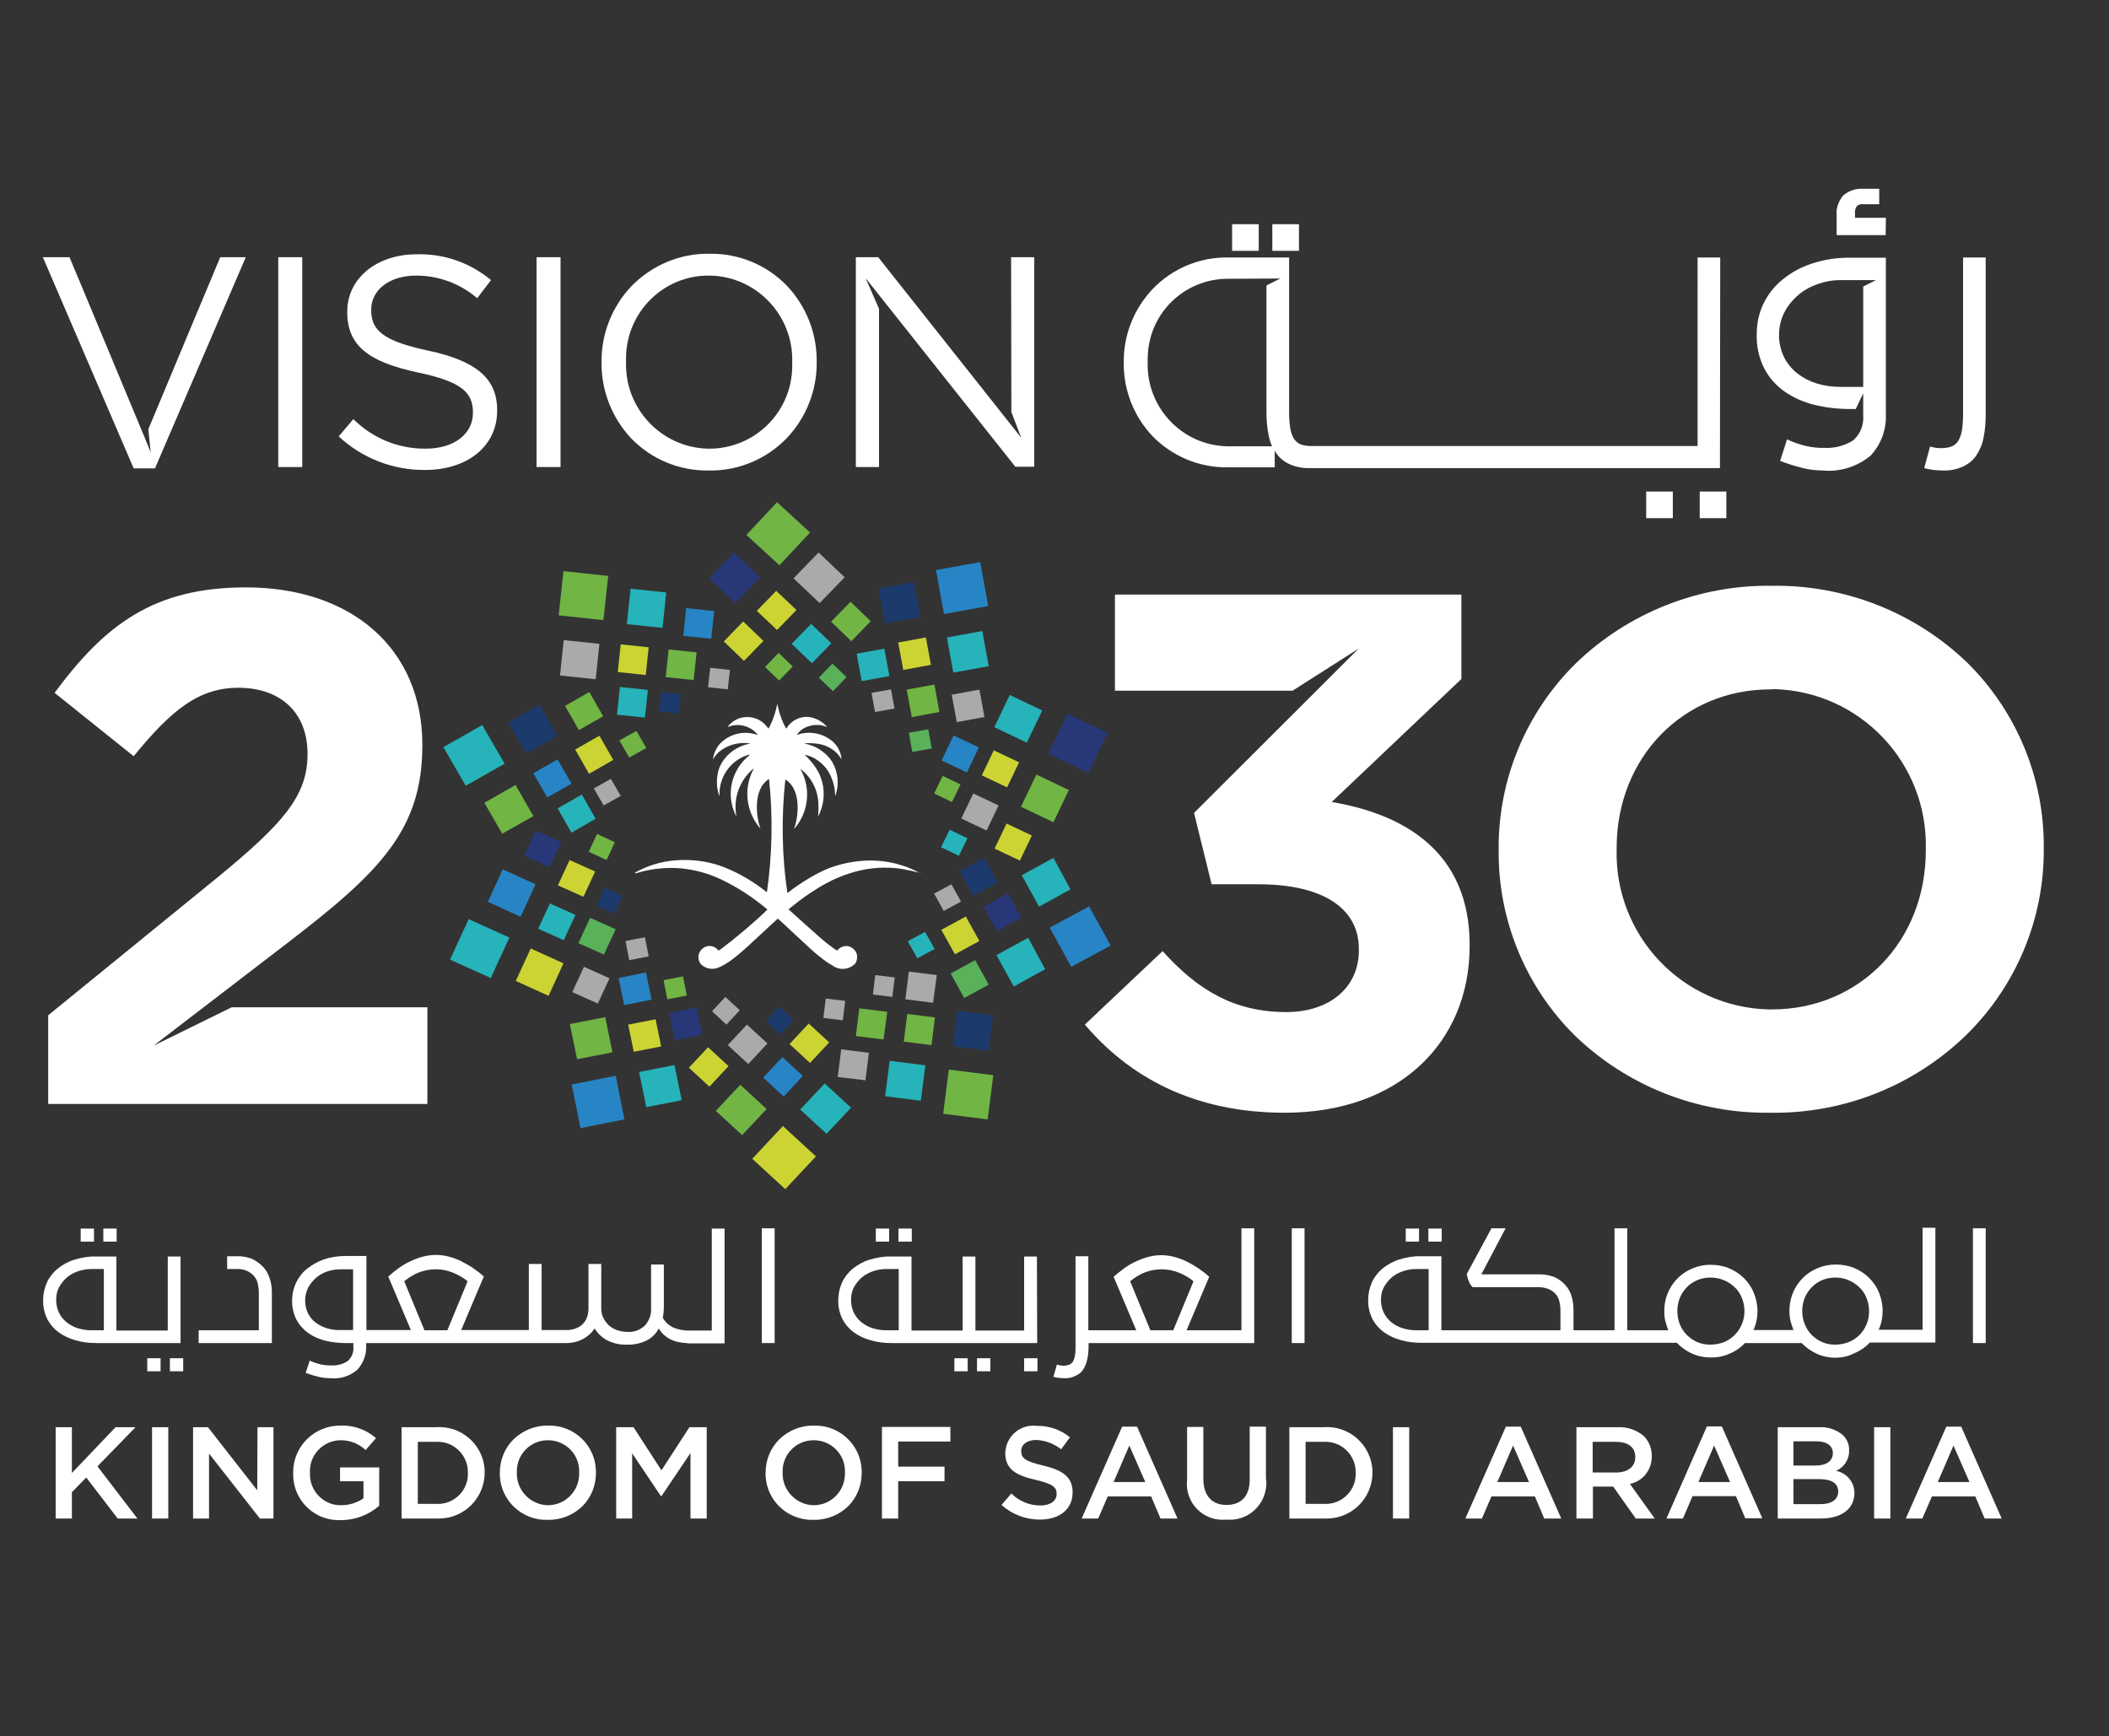 <svg xmlns="http://www.w3.org/2000/svg" xmlns:xlink="http://www.w3.org/1999/xlink" id="layer" x="0px" y="0px" viewBox="0 0 792 652" style="enable-background:new 0 0 792 652;" xml:space="preserve"><rect x="0" y="0" width="792" height="652" fill="#333333" stroke="none"/><style type="text/css">	.st0{fill:#FFFFFF;}	.st1{fill:none;}	.st2{clip-path:url(#SVGID_00000017474721305186516300000017564795939953569429_);}	.st3{fill:#273777;}	.st4{fill:#A9AAAC;}	.st5{fill:#CCD433;}	.st6{fill:#71B545;}	.st7{fill:#26B3BA;}	.st8{fill:#59B15A;}	.st9{fill:#2785C6;}	.st10{fill:#1D3A6C;}</style><path id="Fill_1" class="st0" d="M462.7,94.2h10v-10h-10V94.2z"></path><path id="Fill_1-2" class="st0" d="M477.8,94.2h10v-10h-10V94.2z"></path><path id="Fill_2" class="st0" d="M638.3,194.6h10v-10h-10V194.6z"></path><path id="Fill_2-2" class="st0" d="M618.2,194.6h10v-10h-10V194.6z"></path><path id="Fill_3" class="st0" d="M737.2,175.2c2-0.9,3.8-2.4,5-4.2c1.3-2,2.3-4.3,2.7-6.7c0.6-2.9,0.8-5.9,0.8-8.9V96.7h-8.5v58.7  c0,2-0.1,4-0.4,6c-0.2,1.4-0.6,2.7-1.3,4c-0.6,1-1.4,1.7-2.4,2.2c-1.3,0.5-2.6,0.7-4,0.7c-0.7,0-1.3,0-2-0.1  c-0.8-0.1-1.6-0.3-2.3-0.5l-2.2,8.1c2.2,0.6,4.5,0.9,6.9,0.9C732.2,176.8,734.8,176.3,737.2,175.2"></path><g id="Group_7" transform="translate(133.914)">	<path id="Clip_6-2" class="st1" d="M555.8,70.9h18.5v17.4h-18.5V70.9z"></path>	<g>		<g>			<defs>				<rect id="SVGID_1_" x="555.8" y="70.9" width="18.5" height="17.4"></rect>			</defs>			<clipPath id="SVGID_00000129175050831476199990000013075530351464703922_">				<use xlink:href="#SVGID_1_" style="overflow:visible;"></use>			</clipPath>			<g id="Group_7-2" style="clip-path:url(#SVGID_00000129175050831476199990000013075530351464703922_);">				<path id="Fill_5" class="st0" d="M574.3,81.8h-11.6v-1.9c-0.1-0.9,0.2-1.7,0.7-2.5c0.7-0.6,1.7-0.9,2.6-0.7h5.8v-5.8h-6      c-2.7-0.2-5.4,0.7-7.5,2.5c-1.9,2.2-2.8,5.1-2.6,8.1v6.9h18.5L574.3,81.8L574.3,81.8z"></path>			</g>		</g>	</g></g><path id="Fill_11" class="st0" d="M684.6,176.7c-2.5,0-5.1-0.3-7.5-0.9c-2.9-0.7-5.8-1.6-8.6-2.7l2.6-8.1c2.3,1.1,4.7,1.9,7.1,2.5  c2.3,0.5,4.7,0.8,7,0.7c3.8,0.2,7.5-0.8,10.7-2.8c2.7-2.3,4.1-5.9,3.8-9.4v-8.3l-2.8,5.9h-2.3c-4.5,0-9-0.5-13.4-1.6  c-4-1-7.8-2.7-11.1-5c-3.2-2.3-5.8-5.2-7.6-8.7c-2-4-2.9-8.3-2.8-12.7c0-4,0.8-7.9,2.5-11.5c1.7-3.5,4.1-6.6,7.2-9.1  c3.3-2.7,7-4.7,11-6c4.6-1.5,9.4-2.3,14.3-2.2h13.5v58.5c0.3,5.8-1.7,11.4-5.6,15.7C697.6,175.2,691.2,177.3,684.6,176.7z   M690.9,105.2c-2.8,0-5.6,0.5-8.3,1.5c-2.7,0.9-5.2,2.3-7.3,4.1c-2.1,1.8-3.9,4-5.2,6.5c-1.3,2.6-2,5.4-2,8.3  c-0.1,2.9,0.6,5.8,1.8,8.4c1.2,2.4,2.9,4.5,5,6.2c2.2,1.7,4.7,3,7.3,3.8c2.9,0.9,5.9,1.3,8.9,1.3h8.6v-37.7l4.8-2.4  C704.5,105.2,690.9,105.2,690.9,105.2z"></path><path id="Fill_12" class="st0" d="M645.9,175.8h-154c-2.6,0.1-5.2-0.4-7.7-1.5c-2-0.9-3.8-2.4-5-4.2c-0.1-0.2-0.3-0.4-0.4-0.7  l-0.1-0.2v6.3h-17.6c-10.6,0.2-20.9-4.1-28.3-11.7c-7-7.4-10.9-17.3-10.8-27.5v-0.2c-0.1-10.3,3.8-20.1,10.9-27.6  c7.4-7.7,17.7-12,28.4-11.8h22.8v57.9c0,2,0.1,4,0.4,6c0.2,1.4,0.6,2.7,1.3,4c0.6,1,1.4,1.7,2.4,2.2c1.3,0.5,2.6,0.7,4,0.7h145.3  V96.7h8.5L645.9,175.8L645.9,175.8z M461.1,104.7c-16.6,0-30,13.3-30.1,29.9c0,0.4,0,0.9,0,1.3v0.2c-0.5,16.9,12.8,31,29.6,31.5  c0.2,0,0.4,0,0.6,0h16.5c-0.6-1.3-1-2.7-1.3-4.2c-0.6-2.9-0.8-5.9-0.8-8.9v-47.3l5.2-2.6L461.1,104.7z"></path><path id="Fill_13" class="st0" d="M379.8,154.7l3.7,9.7l-53.7-67.8h-8.4v78.8h8.7V116l-5-11.5l56.2,70.8h7.1V96.6h-8.7L379.8,154.7  L379.8,154.7z"></path><path id="Fill_14" class="st0" d="M500.1,301.2l48.7-46.2v-31.7H418.7v36.1h66.7l24.8-15.8l-61.8,61.7l6.6,26.8h17.6  c23.7,0,37.7,8.7,37.7,24.3v0.5c0,14.2-11.3,23.2-27.2,23.2c-19.5,0-33.3-8.2-46.5-22.9l-29.2,27.6c16.5,19.4,40.5,33.1,75.1,33.1  c42.9,0,69.4-26.5,69.4-62.6v-0.5C551.9,319.2,526.3,305.6,500.1,301.2"></path><path id="Fill_15" class="st0" d="M266.2,176.7c-11,0.2-21.6-4.2-29.2-12.1c-7.2-7.7-11.2-17.9-11.1-28.4V136  c-0.1-10.6,3.9-20.8,11.2-28.5c7.7-7.9,18.3-12.4,29.3-12.2c11-0.2,21.6,4.2,29.2,12.1c7.2,7.7,11.2,17.8,11.1,28.4v0.2  c0.1,10.6-3.9,20.8-11.2,28.5C287.9,172.4,277.3,176.9,266.2,176.7z M266.2,103.5c-17.1-0.1-31,13.8-31.1,30.9c0,0.5,0,0.9,0,1.4  v0.2c-0.5,17.4,13.2,32,30.6,32.5c0.2,0,0.4,0,0.7,0c17.1,0,31-13.8,31.1-30.9c0-0.5,0-0.9,0-1.4V136c0.5-17.4-13.2-32-30.6-32.5  C266.7,103.5,266.5,103.5,266.2,103.5L266.2,103.5z"></path><path id="Fill_16" class="st0" d="M664.9,417.9c-27.3,0.4-53.6-9.9-73.3-28.8c-18.6-18.3-29-43.4-28.8-69.6v-0.6  c-0.2-26.2,10.3-51.4,29-69.8c19.7-19,46.2-29.5,73.6-29.1c27.3-0.4,53.6,9.9,73.3,28.8c18.6,18.3,29,43.4,28.8,69.5v0.5  c0.2,26.2-10.3,51.4-29,69.8C718.8,407.8,692.3,418.3,664.9,417.9z M664.9,258.9c-32.9,0-57.8,25.6-57.8,59.6v0.5  c-0.8,32.4,24.7,59.3,57.1,60.1c0.4,0,0.8,0,1.2,0c32.9,0,57.8-25.6,57.8-59.6v-0.6c0.8-32.4-24.7-59.3-57.1-60.1  C665.7,258.9,665.3,258.9,664.9,258.9L664.9,258.9z"></path><path id="Fill_17" class="st0" d="M201.5,175.4h9V96.6h-9V175.4z"></path><path id="Fill_18" class="st0" d="M57.7,392.7l8.2-6.3l42.1-32.3c34.1-26.2,50.6-42.1,50.6-74v-0.5c0-35.8-26.4-59-66.3-59  c-34.4,0-52.8,13.9-71.8,39.6L50.2,284c14.3-17.5,24.5-25.7,39.4-25.7c15.1,0,25.9,8.7,25.9,24.9c0,15.8-9.4,26.2-33.3,45.9  l-64.1,52.2v33.3h142.4v-36.3H87L57.7,392.7z"></path><path id="Fill_19" class="st0" d="M58.2,175.9l34.1-79.3h-9.6l-27,64.6l0.9,8.7l-2.2-5.4L31,108.3l-4.9-11.7h-10l34.1,79.3  L58.2,175.9L58.2,175.9z"></path><path id="Fill_20" class="st0" d="M104.5,175.4h9V96.6h-9V175.4z"></path><path id="Fill_21" class="st0" d="M160.9,131.7c-17.5-3.7-21.5-7.9-21.5-15.3v-0.2c0-7.1,6.6-12.7,16.9-12.7c8.4,0,16.5,3,22.9,8.5  l5.2-6.8c-7.8-6.5-17.7-10-27.9-9.7c-15.1,0-26.1,9.1-26.1,21.5v0.2c0,12.9,8.4,18.8,26.6,22.7c16.7,3.5,20.6,7.7,20.6,15v0.2  c0,7.8-7,13.4-17.7,13.4c-10.2,0.1-20-3.9-27.2-11.1l-5.5,6.5c8.8,8.2,20.4,12.7,32.4,12.6c15.8,0,27.1-8.8,27.1-22.3V154  C186.7,142,178.6,135.5,160.9,131.7"></path><path id="Fill_22" class="st0" d="M55.3,515h5v-4.9h-5V515z"></path><path id="Fill_23" class="st0" d="M389.5,504.4h-54.8c-2.6,0-5.1-0.3-7.6-1c-2.3-0.6-4.4-1.6-6.3-2.9c-1.8-1.3-3.3-3-4.4-5  c-1.1-2.3-1.7-4.8-1.6-7.3c0-2.2,0.5-4.5,1.4-6.5c0.9-2,2.3-3.8,4-5.2c1.9-1.5,4-2.7,6.3-3.4c2.7-0.8,5.4-1.3,8.2-1.2h7.6v27.8h19.2  v-27.8h4.8v27.8h18.3v-27.8h4.8L389.5,504.4L389.5,504.4z M332.7,476.6c-1.6,0-3.3,0.3-4.8,0.8s-3,1.3-4.2,2.3c-1.2,1-2.2,2.3-3,3.7  c-0.8,1.5-1.1,3.1-1.1,4.7c0,1.7,0.3,3.3,1,4.8c0.7,1.4,1.6,2.6,2.8,3.6s2.7,1.8,4.2,2.3c1.7,0.5,3.4,0.8,5.1,0.8h4.8v-23  L332.7,476.6L332.7,476.6z"></path><path id="Fill_24" class="st0" d="M286.1,504.4h4.8v-43.1h-4.8V504.4z"></path><path id="Fill_25" class="st0" d="M337.4,466.3h5v-4.9h-5V466.3z"></path><path id="Fill_26" class="st0" d="M384.6,515h5v-4.9h-5V515z"></path><path id="Fill_27" class="st0" d="M63.8,515h5v-4.9h-5V515z"></path><path id="Fill_28" class="st0" d="M124,517.6c-1.5,0-2.9-0.2-4.3-0.5c-1.7-0.4-3.3-0.9-4.9-1.5l1.5-4.6c1.3,0.6,2.7,1.1,4.1,1.4  c1.3,0.3,2.7,0.4,4,0.4c2.2,0.1,4.3-0.4,6.1-1.6c1.6-1.3,2.4-3.4,2.2-5.4v-1.4h-2.9c-2.6,0-5.2-0.3-7.7-0.9  c-2.3-0.6-4.4-1.5-6.4-2.9c-1.8-1.3-3.3-3-4.4-5c-1.1-2.3-1.7-4.8-1.6-7.3c0-2.3,0.5-4.5,1.5-6.6c1-2,2.3-3.8,4.1-5.2  c1.9-1.5,4-2.7,6.3-3.5c2.6-0.9,5.4-1.3,8.2-1.3h7.8v27.8h16.7l-8.5-20.1c1.3-1.1,2.6-2.2,4-3.2s2.9-1.9,4.5-2.6  c1.5-0.7,3.1-1.3,4.7-1.7c3.1-0.8,6.3-0.8,9.4,0c1.6,0.4,3.2,1,4.7,1.7c1.5,0.8,3,1.6,4.5,2.6c1.4,1,2.8,2,4.1,3.2l-8.5,20.1h25.4  v-24.8h4.8v24.8h9.4c1,0,2.1-0.1,3.1-0.5c1-0.3,1.8-0.8,2.6-1.4c0.8-0.7,1.4-1.6,1.8-2.5c0.5-1.2,0.7-2.5,0.7-3.8v-16.6h4.8v17  c0,1.1,0.3,2.3,0.8,3.3s1.2,1.9,2,2.7c0.9,0.8,1.9,1.4,3,1.8c1.2,0.4,2.5,0.7,3.9,0.7c2.5,0.2,5-0.7,6.8-2.5  c1.6-1.9,2.4-4.2,2.2-6.6v-16.2h4.8v15.5c0,1.5-0.1,3-0.4,4.5c0.9,1.6,2.2,2.8,3.8,3.6c2.1,0.9,4.4,1.3,6.7,1.2h7.9v-38.3h4.8v43.1  h-14v-0.1c-1.2,0-2.3-0.2-3.5-0.4c-1.2-0.3-2.3-0.7-3.4-1.3c-0.8-0.5-1.6-1.1-2.3-1.8c-0.6-0.6-1.1-1.3-1.5-2c-1,2-2.7,3.6-4.7,4.6  c-2.3,1.1-4.9,1.6-7.4,1.5c-2.5,0.1-5-0.5-7.2-1.6c-2-1-3.6-2.6-4.8-4.5c-1.1,1.7-2.7,3.1-4.4,4c-1.9,1-4.1,1.5-6.3,1.5h-75.1v0.9  c0.2,3.3-1,6.5-3.2,9C131.5,516.8,127.8,518,124,517.6z M163.6,476.7c-2.1,0-4.2,0.4-6.1,1.1c-2.1,0.8-4,2-5.7,3.4l7.6,18.4h8.6  l7.6-18.4c-1.6-1.4-3.5-2.4-5.4-3.2C168,477.1,165.9,476.7,163.6,476.7z M127.8,476.7c-1.7,0-3.3,0.3-4.9,0.8  c-1.5,0.5-2.9,1.3-4.2,2.4c-1.2,1-2.2,2.3-3,3.7c-0.7,1.5-1.1,3.1-1.1,4.7c0,1.7,0.3,3.3,1,4.8c0.7,1.4,1.6,2.6,2.8,3.5  c1.3,1,2.7,1.7,4.2,2.2c1.7,0.5,3.4,0.8,5.1,0.7h4.9v-22.8H127.8z"></path><path id="Fill_29" class="st0" d="M38.8,466.3h5v-4.9h-5V466.3z"></path><path id="Fill_30" class="st0" d="M527.9,466.3h5v-4.9h-5V466.3z"></path><path id="Fill_31" class="st0" d="M485.1,504.4h4.8v-43.1h-4.8V504.4z"></path><path id="Fill_32" class="st0" d="M328.9,466.3h5v-4.9h-5V466.3z"></path><path id="Fill_33" class="st0" d="M102.1,485.5c0-1.8-0.2-3.6-0.8-5.3c-0.5-1.6-1.2-3-2.3-4.2c-1.2-1.3-2.7-2.4-4.3-3.2  c-1.9-0.7-3.8-1.1-5.8-1h-3.6v4.8h4.2c1.2,0,2.3,0.3,3.3,0.7c1,0.5,1.9,1.1,2.6,2c0.7,0.8,1.2,1.7,1.4,2.8c0.3,1.2,0.4,2.4,0.4,3.6  v13.9H74.6v4.8h27.5V485.5z"></path><path id="Fill_34" class="st0" d="M740.9,504.4h4.8v-43.1h-4.8V504.4z"></path><path id="Fill_35" class="st0" d="M536.4,466.3h5v-4.9h-5V466.3z"></path><path id="Fill_36" class="st0" d="M689.2,509.9c-2.4,0-4.8-0.5-7-1.5c-2.1-1-4-2.3-5.6-4h-21.3c-1.6,1.7-3.6,3.1-5.8,4  c-2.3,1-4.7,1.5-7.2,1.4c-2.4,0-4.8-0.5-7-1.5c-2.1-1-4-2.3-5.6-4h-96c-2.6,0-5.1-0.3-7.6-1c-2.3-0.6-4.4-1.6-6.3-2.9  c-1.8-1.3-3.3-3-4.4-5c-1.1-2.3-1.7-4.8-1.6-7.3c0-2.2,0.5-4.4,1.4-6.5c0.9-2,2.3-3.8,4-5.2c1.9-1.5,4-2.7,6.3-3.4  c2.7-0.8,5.4-1.3,8.2-1.2h7.6v27.8H586v-7.3c0-1.2-0.1-2.3-0.4-3.5c-0.2-1-0.7-2-1.4-2.8s-1.7-1.5-2.7-1.9c-1.3-0.5-2.6-0.7-4-0.7  H553c-0.6-0.6-1.1-1.4-1.4-2.2c-0.4-0.9-0.6-1.8-0.8-2.7l9.3-17.2h5.3l-9.1,17.3h21.4c2-0.1,4.1,0.3,6,1c1.6,0.7,3.1,1.8,4.2,3.1  c1.1,1.2,1.9,2.7,2.3,4.2c0.5,1.7,0.7,3.5,0.7,5.3v7.4h15.4v-38.3h4.8v38.3h15.4c-0.4-1.1-0.8-2.2-1.1-3.4c-0.3-1.2-0.4-2.4-0.4-3.7  c-0.1-7,4-13.4,10.5-16.1c2.1-0.9,4.4-1.4,6.8-1.4c2.4,0,4.8,0.4,7,1.3c2.1,0.9,4,2.1,5.6,3.7s2.9,3.5,3.7,5.5  c0.9,2.2,1.4,4.6,1.4,6.9c0,2.4-0.5,4.9-1.5,7.1h15c-0.4-1.1-0.8-2.2-1.1-3.4c-0.3-1.2-0.4-2.4-0.4-3.7c-0.1-7,4-13.4,10.5-16.1  c2.1-0.9,4.4-1.4,6.8-1.4c2.4,0,4.8,0.4,7,1.3c2.1,0.9,4,2.1,5.6,3.7s2.9,3.5,3.7,5.5c0.9,2.2,1.4,4.6,1.4,6.9  c0,2.4-0.5,4.9-1.5,7.1H722v-38.3h4.8v43.1h-24.6c-1.6,1.7-3.6,3.1-5.8,4C694.2,509.4,691.7,509.9,689.2,509.9z M689.2,479.8  c-1.7,0-3.4,0.3-5,1c-1.5,0.6-2.8,1.6-3.9,2.7c-1.1,1.2-2,2.5-2.6,4c-0.6,1.6-0.9,3.2-0.9,4.9c0,3.3,1.2,6.5,3.5,8.9  c1.1,1.1,2.5,2.1,3.9,2.7c1.6,0.7,3.2,1,4.9,1s3.4-0.3,5-0.9c3.1-1.2,5.5-3.6,6.8-6.6c0.7-1.6,1-3.3,1-5s-0.3-3.5-1-5.1  c-0.6-1.5-1.5-2.9-2.7-4s-2.5-2-4-2.6C692.7,480.1,691,479.8,689.2,479.8z M642.3,479.8c-3.4,0-6.6,1.3-8.9,3.7  c-1.1,1.2-2,2.5-2.6,4c-0.6,1.6-0.9,3.2-0.9,4.9c0,1.7,0.3,3.3,0.9,4.9c0.6,1.5,1.5,2.9,2.6,4s2.5,2.1,3.9,2.7c1.6,0.7,3.2,1,4.9,1  s3.4-0.3,5.1-0.9c4.7-1.9,7.8-6.5,7.8-11.6c0-1.7-0.3-3.5-1-5.1c-0.6-1.5-1.5-2.9-2.7-4s-2.5-2-4-2.6  C645.8,480.1,644.1,479.8,642.3,479.8z M531.7,476.6c-1.6,0-3.3,0.3-4.8,0.8s-3,1.3-4.2,2.3s-2.2,2.3-3,3.7  c-0.8,1.5-1.1,3.1-1.1,4.7c0,1.7,0.3,3.3,1,4.8c0.7,1.4,1.6,2.6,2.8,3.6c1.2,1,2.7,1.8,4.2,2.3c1.7,0.5,3.4,0.8,5.1,0.8h4.8v-23  L531.7,476.6L531.7,476.6z"></path><path id="Fill_37" class="st0" d="M67.8,504.4H36.1c-2.6,0-5.1-0.3-7.6-1c-2.3-0.6-4.4-1.6-6.3-2.9c-1.8-1.3-3.3-3-4.4-5  c-1.1-2.3-1.7-4.8-1.6-7.3c0-2.2,0.5-4.5,1.4-6.5s2.3-3.8,4-5.2c1.9-1.5,4-2.7,6.3-3.4c2.7-0.8,5.4-1.3,8.2-1.2h7.6v27.8H63v-27.8  h4.8V504.4L67.8,504.4z M34.2,476.6c-1.6,0-3.3,0.3-4.8,0.8s-3,1.3-4.2,2.3s-2.2,2.3-3,3.7c-0.8,1.5-1.1,3.1-1.1,4.7  c0,1.7,0.3,3.3,1,4.8c0.7,1.4,1.6,2.6,2.8,3.6s2.7,1.8,4.2,2.3c1.7,0.5,3.4,0.8,5.1,0.8H39v-23L34.2,476.6L34.2,476.6z"></path><path id="Fill_38" class="st0" d="M366.9,515h5v-4.9h-5V515z"></path><path id="Fill_39" class="st0" d="M358.4,515h5v-4.9h-5V515z"></path><path id="Fill_40" class="st0" d="M399.5,517.6c-1.3,0-2.6-0.2-3.9-0.5l1.3-4.6c0.4,0.1,0.9,0.2,1.3,0.3c0.4,0,0.8,0.1,1.1,0.1  c0.8,0,1.5-0.1,2.3-0.4c0.6-0.3,1.1-0.7,1.4-1.3c0.4-0.7,0.6-1.5,0.7-2.3c0.2-1.1,0.2-2.3,0.2-3.5v-33.6h4.8v27.8h18l-8.5-20.1  c1.3-1.1,2.6-2.2,4-3.2s2.9-1.9,4.5-2.6c1.5-0.7,3.1-1.3,4.7-1.7c1.5-0.4,3.1-0.6,4.7-0.6s3.1,0.2,4.7,0.6s3.2,1,4.7,1.7  c1.6,0.8,3,1.6,4.5,2.6c1.4,1,2.8,2,4.1,3.2l-8.5,20.1h20.6v-38.3h4.8v43.1h-62.2v1c0,1.7-0.1,3.4-0.5,5.1c-0.3,1.4-0.8,2.7-1.5,3.8  c-0.7,1.1-1.7,1.9-2.9,2.4C402.5,517.4,401,517.7,399.5,517.6z M436.2,476.7c-2.1,0-4.2,0.4-6.1,1.1c-2.1,0.8-4,2-5.7,3.4l7.6,18.4  h8.6l7.6-18.4c-1.6-1.4-3.5-2.4-5.4-3.2C440.6,477.1,438.4,476.7,436.2,476.7L436.2,476.7z"></path><path id="Fill_41" class="st0" d="M30.3,466.3h5v-4.9h-5V466.3z"></path><path id="Fill_42" class="st0" d="M50.9,536h-7.5L27,553.2V536h-6.1v34.3H27v-9.9l5.4-5.5l11.8,15.4h7.4l-15-19.6L50.9,536z"></path><path id="Fill_43" class="st0" d="M57.1,570.3h6.1V536h-6.1V570.3z"></path><path id="Fill_44" class="st0" d="M96.6,559.7L78.1,536h-5.6v34.3h6v-24.4l19.1,24.4h5.1V536h-6L96.6,559.7L96.6,559.7z"></path><path id="Fill_45" class="st0" d="M127.7,556.3h8.8v6.4c-2.4,1.7-5.4,2.6-8.3,2.6c-6.3,0.2-11.6-4.9-11.8-11.2c0-0.3,0-0.7,0-1V553  c-0.3-6.4,4.7-11.8,11.1-12.1c0,0,0,0,0.1,0c3.6-0.1,7.1,1.2,9.7,3.7l3.9-4.5c-3.7-3.2-8.4-4.9-13.3-4.7  c-9.7-0.1-17.7,7.6-17.8,17.3c0,0.1,0,0.3,0,0.4v0.1c-0.3,9.4,7,17.3,16.4,17.7c0.5,0,1,0,1.5,0c5.3,0,10.4-1.9,14.4-5.4v-14.4  h-14.7V556.3z"></path><path id="Fill_46" class="st0" d="M163.7,570.3h-12.9V536h12.9c9.5-0.7,17.7,6.5,18.3,15.9c0,0.4,0,0.8,0,1.1v0.1  c0,9.5-7.7,17.2-17.2,17.2C164.4,570.3,164.1,570.3,163.7,570.3z M156.9,541.5v23.3h6.8c6.2,0.4,11.6-4.3,12-10.5c0-0.3,0-0.7,0-1  v-0.1c0.2-6.2-4.7-11.5-10.9-11.7c-0.3,0-0.7,0-1,0H156.9z"></path><path id="Fill_47" class="st0" d="M205.7,570.8c-9.6,0.3-17.7-7.2-18-16.8c0-0.3,0-0.5,0-0.8v-0.1c0-4.7,1.8-9.2,5.1-12.5  c3.5-3.4,8.2-5.3,13-5.2c9.6-0.3,17.7,7.2,18,16.9c0,0.3,0,0.5,0,0.8v0.1c0,4.7-1.8,9.2-5.1,12.5C215.3,569,210.6,570.9,205.7,570.8  z M205.7,540.9c-6.4,0-11.6,5.2-11.6,11.6c0,0.2,0,0.3,0,0.5v0.1c-0.2,6.5,5,12,11.5,12.2c0.1,0,0.2,0,0.2,0  c6.4,0,11.6-5.2,11.7-11.6c0-0.2,0-0.3,0-0.5v-0.1c0.3-6.5-4.7-11.9-11.2-12.2C206.1,540.9,205.9,540.9,205.7,540.9L205.7,540.9z"></path><path id="Fill_48" class="st0" d="M248.4,552.2L237.9,536h-6.5v34.3h6v-24.5l10.8,16.1h0.2l10.9-16.2v24.6h6.1V536h-6.5L248.4,552.2  z"></path><path id="Fill_49" class="st0" d="M305.5,570.8c-9.6,0.3-17.7-7.2-18-16.8c0-0.3,0-0.5,0-0.8v-0.1c0-4.7,1.8-9.2,5.1-12.5  c3.5-3.4,8.2-5.3,13-5.2c9.6-0.3,17.7,7.2,18,16.9c0,0.3,0,0.5,0,0.8v0.1c0,4.7-1.8,9.2-5.1,12.5C315.1,569,310.4,570.9,305.5,570.8  z M305.5,540.9c-6.4,0-11.6,5.2-11.6,11.6c0,0.2,0,0.3,0,0.5v0.1c-0.2,6.5,5,12,11.5,12.2c0.1,0,0.2,0,0.2,0  c6.4,0,11.6-5.2,11.7-11.6c0-0.2,0-0.3,0-0.5v-0.1c0.3-6.5-4.7-11.9-11.2-12.2C305.9,540.9,305.7,540.9,305.5,540.9L305.5,540.9z"></path><path id="Fill_50" class="st0" d="M331.2,570.3h6.1v-14h17.4v-5.5h-17.4v-9.4h19.6v-5.5h-25.7V570.3z"></path><path id="Fill_51" class="st0" d="M391.7,550.4c-6.6-1.6-8.2-2.7-8.2-5.4v-0.1c0-2.3,2.1-4.1,5.6-4.1c3.4,0.1,6.7,1.4,9.4,3.5  l3.3-4.5c-3.5-2.9-8-4.4-12.5-4.3c-5.8-0.7-11,3.4-11.7,9.2c0,0.2-0.1,0.5-0.1,0.8v0.1c0,6.3,4.1,8.5,11.5,10.2  c6.4,1.5,7.8,2.8,7.8,5.2v0.1c0,2.6-2.4,4.3-6.1,4.3c-4.1,0-8-1.6-10.9-4.5l-3.7,4.3c4,3.6,9.1,5.5,14.4,5.5  c7.3,0,12.3-3.8,12.3-10.2v-0.1C402.8,554.7,399,552.1,391.7,550.4"></path><path id="Fill_52" class="st0" d="M412.4,570.3h-6.2l15.2-34.5h5.6l15.2,34.5h-6.4l-3.5-8.3H416L412.4,570.3L412.4,570.3z   M424.1,542.9l-5.9,13.7h11.9L424.1,542.9z"></path><path id="Fill_53" class="st0" d="M469.3,555.7c0,6.3-3.3,9.5-8.7,9.5s-8.7-3.4-8.7-9.8v-19.5h-6.1v19.8c-0.9,7.4,4.4,14.2,11.9,15  c0.9,0.1,1.9,0.1,2.9,0c7.6,0.7,14.2-4.9,14.9-12.5c0.1-1,0.1-1.9-0.1-2.9v-19.5h-6.1L469.3,555.7L469.3,555.7z"></path><path id="Fill_54" class="st0" d="M497.1,570.3h-12.9V536h12.9c9.5-0.7,17.6,6.5,18.3,15.9c0,0.4,0,0.8,0,1.1v0.1  c0,9.5-7.7,17.2-17.2,17.2C497.8,570.3,497.5,570.3,497.1,570.3z M490.3,541.5v23.3h6.8c6.2,0.4,11.6-4.3,12-10.5c0-0.3,0-0.7,0-1  v-0.1c0.2-6.2-4.7-11.5-10.9-11.7c-0.3,0-0.7,0-1,0H490.3z"></path><path id="Fill_55" class="st0" d="M523.1,570.3h6.1V536h-6.1V570.3z"></path><path id="Fill_56" class="st0" d="M556.5,570.3h-6.2l15.2-34.5h5.6l15.2,34.5h-6.4l-3.5-8.3h-16.3L556.5,570.3L556.5,570.3z   M568.2,542.9l-5.9,13.7h11.9L568.2,542.9z"></path><path id="Fill_57" class="st0" d="M598.1,570.3H592V536h15.4c3.6-0.2,7.2,1,10,3.4c1.9,2,2.9,4.6,2.9,7.4v0.1  c0.1,5-3.3,9.4-8.2,10.4l9.3,13h-7.1l-8.5-12h-7.6v12H598.1z M598.1,541.5V553h8.9c4.3,0,7.1-2.2,7.1-5.7v-0.1  c0-3.6-2.6-5.7-7.2-5.7H598.1z"></path><path id="Fill_58" class="st0" d="M632,570.3h-6.2l15.2-34.6h5.6l15.2,34.5h-6.4l-3.5-8.3h-16.3L632,570.3L632,570.3z M643.7,542.9  l-5.9,13.7h11.9L643.7,542.9z"></path><path id="Fill_59" class="st0" d="M683.6,570.3h-16V536h15.5c3.3-0.2,6.5,0.9,9,3c1.5,1.5,2.4,3.5,2.3,5.7v0.1  c0.1,3.3-1.9,6.3-4.9,7.6c4,0.7,6.9,4.3,6.9,8.3v0.1C696.3,566.7,691.6,570.3,683.6,570.3z M673.5,555.5v9.4h10.1  c4.2,0,6.7-1.7,6.7-4.7v-0.1c0-3-2.5-4.6-7.1-4.6L673.5,555.5z M673.5,541.3v9.1h8.3c4.1,0,6.5-1.7,6.5-4.7v0c0-2.7-2.3-4.4-6.1-4.4  H673.5z"></path><path id="Fill_60" class="st0" d="M703.8,570.3h6.1V536h-6.1V570.3z"></path><path id="Fill_61" class="st0" d="M721.9,570.3h-6.2l15.2-34.5h5.6l15.2,34.5h-6.4l-3.5-8.3h-16.3L721.9,570.3L721.9,570.3z   M733.6,542.9l-5.9,13.7h11.9L733.6,542.9z"></path><path id="Fill_62" class="st3" d="M275.7,207.5l9.8,9.3l-9.4,9.7l-9.8-9.3L275.7,207.5z"></path><path id="Fill_63" class="st4" d="M298,217.2l9.8,9.3l9.4-9.7l-9.8-9.3L298,217.2z"></path><path id="Fill_64" class="st5" d="M284.2,229.4l7.6,7.2l7.3-7.5l-7.6-7.2L284.2,229.4z"></path><path id="Fill_65" class="st6" d="M312.1,233.5l7.6,7.3l7.3-7.5l-7.6-7.3L312.1,233.5z"></path><path id="Fill_66" class="st5" d="M271.8,240.9l7.6,7.3l7.3-7.5l-7.6-7.3L271.8,240.9z"></path><path id="Fill_67" class="st7" d="M297.3,241.8l7.6,7.3l7.3-7.5l-7.6-7.3L297.3,241.8z"></path><path id="Fill_68" class="st6" d="M287.3,250.5l5.3,5.1l5.1-5.3l-5.3-5.1L287.3,250.5z"></path><path id="Fill_69" class="st8" d="M307.5,254.5l5.3,5.1l5.1-5.3l-5.3-5.1L307.5,254.5z"></path><path id="Fill_70" class="st9" d="M351.5,214.1l3,16.5l16.6-3l-3-16.5L351.5,214.1z"></path><path id="Fill_71" class="st10" d="M329.9,221l2.4,13.2l13.3-2.4l-2.4-13.2L329.9,221z"></path><path id="Fill_72" class="st7" d="M355.6,239.4l2.4,13.2l13.3-2.4l-2.4-13.2L355.6,239.4z"></path><path id="Fill_73" class="st5" d="M337.3,241.3l1.9,10.3l10.4-1.9l-1.9-10.3L337.3,241.3z"></path><path id="Fill_74" class="st4" d="M357.4,260.9l1.9,10.3l10.4-1.9l-1.9-10.3L357.4,260.9z"></path><path id="Fill_75" class="st7" d="M321.7,245.5l1.9,10.3l10.4-1.9l-1.9-10.3L321.7,245.5z"></path><path id="Fill_76" class="st6" d="M340.5,259l1.9,10.3l10.4-1.9l-1.9-10.3L340.5,259z"></path><path id="Fill_77" class="st4" d="M327.3,260.2l1.3,7.2l7.3-1.3l-1.3-7.2L327.3,260.2z"></path><path id="Fill_78" class="st8" d="M341.3,275.2l1.3,7.2l7.3-1.3l-1.3-7.2L341.3,275.2z"></path><path id="Fill_79" class="st3" d="M400.8,268l-7.2,15.1l15.2,7.2l7.2-15.1L400.8,268z"></path><path id="Fill_80" class="st7" d="M379.2,261l-5.8,12.1l12.2,5.8l5.8-12.1L379.2,261z"></path><path id="Fill_81" class="st6" d="M389.2,290.9l-5.8,12.1l12.2,5.8l5.8-12.1L389.2,290.9z"></path><path id="Fill_82" class="st5" d="M373.2,281.8l-4.5,9.4l9.5,4.5l4.5-9.4L373.2,281.8z"></path><path id="Fill_83" class="st5" d="M378,309.3l-4.5,9.4l9.5,4.5l4.5-9.4L378,309.3z"></path><path id="Fill_84" class="st9" d="M358.1,276.2l-4.5,9.4l9.5,4.5l4.5-9.4L358.1,276.2z"></path><path id="Fill_85" class="st4" d="M365.5,298l-4.5,9.4l9.5,4.5l4.5-9.4L365.5,298z"></path><path id="Fill_86" class="st6" d="M354,291.4l-3.2,6.6l6.7,3.2l3.2-6.6L354,291.4z"></path><path id="Fill_87" class="st7" d="M356.6,311.6l-3.2,6.6l6.7,3.2l3.2-6.6L356.6,311.6z"></path><path id="Fill_88" class="st9" d="M409,340.4l-14.8,8l8.1,14.7l14.8-8L409,340.4z"></path><path id="Fill_89" class="st7" d="M395.6,322.2l-11.9,6.5l6.5,11.8L402,334L395.6,322.2z"></path><path id="Fill_90" class="st7" d="M386.1,352.2l-11.9,6.5l6.5,11.8l11.8-6.5L386.1,352.2z"></path><path id="Fill_91" class="st3" d="M378.5,335.5l-9.2,5l5.1,9.2l9.2-5L378.5,335.5z"></path><path id="Fill_92" class="st8" d="M366.2,360.6l-9.2,5l5.1,9.2l9.2-5L366.2,360.6z"></path><path id="Fill_93" class="st10" d="M369.6,322.2l-9.2,5l5.1,9.2l9.2-5L369.6,322.2z"></path><path id="Fill_94" class="st5" d="M362.7,344.2l-9.2,5l5.1,9.2l9.2-5L362.7,344.2z"></path><path id="Fill_95" class="st4" d="M357.3,332.1l-6.5,3.5l3.6,6.5l6.5-3.5L357.3,332.1z"></path><path id="Fill_96" class="st7" d="M347.4,350l-6.5,3.5l3.6,6.4l6.5-3.5L347.4,350z"></path><path id="Fill_97" class="st6" d="M373,403.8l-16.7-2.1l-2.1,16.6l16.7,2.1L373,403.8z"></path><path id="Fill_98" class="st10" d="M372.9,381.3l-13.4-1.7l-1.7,13.3l13.4,1.7L372.9,381.3z"></path><path id="Fill_99" class="st7" d="M347.5,400.1l-13.4-1.7l-1.7,13.3l13.4,1.7L347.5,400.1z"></path><path id="Fill_100" class="st6" d="M351.1,382.1l-10.4-1.3l-1.3,10.4l10.4,1.3L351.1,382.1z"></path><path id="Fill_101" class="st4" d="M326.3,395.4l-10.4-1.3l-1.3,10.4l10.4,1.2L326.3,395.4z"></path><path id="Fill_102" class="st4" d="M351.8,366.2l-10.5-1.3l-1.3,10.4l10.4,1.3L351.8,366.2z"></path><path id="Fill_103" class="st6" d="M333.2,380l-10.5-1.3l-1.3,10.4l10.4,1.3L333.2,380z"></path><path id="Fill_104" class="st4" d="M336,367.1l-7.3-0.9l-0.9,7.3l7.3,0.9L336,367.1z"></path><path id="Fill_105" class="st4" d="M317.4,375.9l-7.3-0.9l-0.9,7.3l7.3,0.9L317.4,375.9z"></path><path id="Fill_106" class="st5" d="M306.4,434.3L294,422.9l-11.5,12.3l12.4,11.4L306.4,434.3z"></path><path id="Fill_107" class="st6" d="M304.2,200l-12.4-11.4l-11.5,12.3l12.4,11.4L304.2,200z"></path><path id="Fill_108" class="st7" d="M319.6,416l-9.9-9.1l-9.2,9.8l9.9,9.1L319.6,416z"></path><path id="Fill_109" class="st6" d="M287.9,416.5l-9.9-9.1l-9.2,9.8l9.9,9.1L287.9,416.5z"></path><path id="Fill_110" class="st9" d="M301.5,404.1l-7.7-7.1l-7.2,7.7l7.7,7.1L301.5,404.1z"></path><path id="Fill_111" class="st5" d="M273.6,400.4l-7.7-7.1l-7.2,7.7l7.7,7.1L273.6,400.4z"></path><path id="Fill_112" class="st5" d="M311.4,391.5l-7.7-7.1l-7.2,7.7l7.7,7.1L311.4,391.5z"></path><path id="Fill_113" class="st4" d="M288.2,391.9l-7.7-7.1l-7.2,7.7l7.7,7.1L288.2,391.9z"></path><path id="Fill_114" class="st10" d="M298,383.1l-5.4-5l-5,5.4l5.4,5L298,383.1z"></path><path id="Fill_115" class="st4" d="M277.8,379.4l-5.4-5l-5,5.4l5.4,5L277.8,379.4z"></path><path id="Fill_116" class="st9" d="M234.5,420.4l-3.3-16.4l-16.5,3.3l3.3,16.4L234.5,420.4z"></path><path id="Fill_117" class="st7" d="M256,413.2l-2.7-13.2l-13.3,2.6l2.7,13.2L256,413.2z"></path><path id="Fill_118" class="st6" d="M230,395.2l-2.7-13.2l-13.3,2.6l2.7,13.2L230,395.2z"></path><path id="Fill_119" class="st5" d="M248.3,393l-2.1-10.2l-10.3,2L238,395L248.3,393z"></path><path id="Fill_120" class="st3" d="M263.7,388.6l-2.1-10.2l-10.3,2l2.1,10.3L263.7,388.6z"></path><path id="Fill_121" class="st9" d="M244.7,375.4l-2.1-10.2l-10.3,2.1l2.1,10.2L244.7,375.4z"></path><path id="Fill_122" class="st6" d="M257.9,373.9l-1.4-7.2l-7.3,1.4l1.4,7.2L257.9,373.9z"></path><path id="Fill_123" class="st4" d="M243.6,359.2l-1.4-7.2l-7.3,1.4l1.4,7.2L243.6,359.2z"></path><path id="Fill_124" class="st7" d="M184.3,367.3l7-15.2l-15.3-6.9l-7,15.2L184.3,367.3z"></path><path id="Fill_125" class="st5" d="M206,374l5.6-12.2l-12.3-5.6l-5.6,12.2L206,374z"></path><path id="Fill_126" class="st9" d="M195.5,344.3l5.6-12.2l-12.3-5.6l-5.6,12.2L195.5,344.3z"></path><path id="Fill_127" class="st7" d="M211.7,353.1l4.4-9.5l-9.6-4.3l-4.4,9.5L211.7,353.1z"></path><path id="Fill_128" class="st4" d="M224.5,376.9l4.4-9.5l-9.6-4.3l-4.4,9.5L224.5,376.9z"></path><path id="Fill_129" class="st3" d="M206.4,325.7l4.4-9.5l-9.6-4.3l-4.4,9.5L206.4,325.7z"></path><path id="Fill_130" class="st8" d="M226.8,358.5l4.4-9.5l-9.6-4.3l-4.4,9.5L226.8,358.5z"></path><path id="Fill_131" class="st5" d="M219.1,336.8l4.4-9.5l-9.6-4.3l-4.4,9.5L219.1,336.8z"></path><path id="Fill_132" class="st10" d="M230.7,343.2l3.1-6.7l-6.7-3.1l-3.1,6.7L230.7,343.2z"></path><path id="Fill_133" class="st6" d="M227.8,323l3.1-6.7l-6.7-3.1l-3.1,6.7L227.8,323z"></path><path id="Fill_134" class="st7" d="M174.9,295.1l14.6-8.3l-8.4-14.5l-14.6,8.3L174.9,295.1z"></path><path id="Fill_135" class="st6" d="M188.6,313.1l11.7-6.6l-6.7-11.7l-11.7,6.7L188.6,313.1z"></path><path id="Fill_136" class="st10" d="M197.6,283l11.7-6.6l-6.7-11.7l-11.7,6.7L197.6,283z"></path><path id="Fill_137" class="st9" d="M205.5,299.5l9.1-5.2l-5.2-9.1l-9.1,5.2L205.5,299.5z"></path><path id="Fill_138" class="st6" d="M217.4,274.2l9.1-5.2l-5.2-9.1l-9.1,5.2L217.4,274.2z"></path><path id="Fill_139" class="st7" d="M214.6,312.7l9.1-5.2l-5.2-9.1l-9.1,5.2L214.6,312.7z"></path><path id="Fill_140" class="st5" d="M221.2,290.6l9.1-5.2l-5.2-9.1l-9.1,5.2L221.2,290.6z"></path><path id="Fill_141" class="st4" d="M226.7,302.5l6.4-3.6l-3.7-6.4l-6.4,3.6L226.7,302.5z"></path><path id="Fill_142" class="st6" d="M236.3,284.5l6.4-3.6l-3.7-6.4l-6.4,3.6L236.3,284.5z"></path><path id="Fill_143" class="st6" d="M209.8,231.1l16.8,1.8l1.8-16.6l-16.8-1.8L209.8,231.1z"></path><path id="Fill_144" class="st4" d="M210.3,253.7l13.4,1.4l1.4-13.3l-13.4-1.4L210.3,253.7z"></path><path id="Fill_145" class="st7" d="M235.4,234.4l13.4,1.4l1.4-13.3l-13.4-1.4L235.4,234.4z"></path><path id="Fill_146" class="st5" d="M232,252.4l10.5,1.1l1.1-10.4l-10.5-1.1L232,252.4z"></path><path id="Fill_147" class="st9" d="M256.6,238.8l10.5,1.1l1.1-10.4l-10.5-1.1L256.6,238.8z"></path><path id="Fill_148" class="st7" d="M231.7,268.4l10.5,1.1l1.1-10.4l-10.5-1.1L231.7,268.4z"></path><path id="Fill_149" class="st6" d="M250,254.3l10.5,1.1l1.1-10.4l-10.5-1.1L250,254.3z"></path><path id="Fill_150" class="st10" d="M247.5,267.2l7.4,0.8l0.8-7.3l-7.4-0.8L247.5,267.2z"></path><path id="Fill_151" class="st4" d="M265.9,258.1l7.4,0.8l0.8-7.3l-7.4-0.8L265.9,258.1z"></path><path id="Fill_152" class="st0" d="M345.4,327.9c-2.1-1.2-4.4-2.2-6.7-2.9c-5.9-1.9-12.2-2.3-18.4-1.3c-2.7,0.4-5.4,1.1-8,2  l-0.8,0.3c-1.4,0.5-2.8,1.2-4.2,1.9c-1.2,0.6-2.4,1.3-3.6,2c-2.8,1.7-5.5,3.5-8,5.5c-2.1-14.1-2.3-28.4-0.8-42.5c0,0,0-0.1,0.1-0.1  l0,0c6.4,4,4.6,15.1,3.2,18.3c0,0.1,0.1,0.1,0.1,0.1c5.4-6.2,6.3-15,2.4-22.2c0-0.1,0-0.1,0.1-0.1c1.1,0.9,2,1.8,2.9,2.9  c2.1,2.7,3.4,6,3.6,9.4c0.1,1.4,0.1,2.8,0,4.3c0,0.3-0.1,0.6-0.1,0.9c0,0.1,0,0.1,0.1,0.1l0,0c2.7-5.2,2.7-11.4,0-16.6  c-1-1.8-2.2-3.4-3.6-4.9c-0.4-0.5-0.9-0.9-1.4-1.4c0,0,0,0,0-0.1s0,0,0.1,0l0,0c0.5,0.1,0.9,0.2,1.4,0.4c1.3,0.4,2.5,1.1,3.6,1.9  c2.3,1.7,4,4,5,6.7c0.8,2,1.2,4,1.2,6.1c0,0,0,0.1,0.1,0.1c0.1,0,0.1,0,0.1-0.1c1.4-4.2,0.9-8.7-1.3-12.5c-1.3-2-3-3.6-5-4.8  c-1.1-0.7-2.3-1.2-3.6-1.6c-0.6-0.2-1.1-0.3-1.7-0.4c-0.1,0-0.1-0.1,0-0.1c0.6-0.1,1.2-0.1,1.7-0.1c1.2,0,2.4,0.1,3.6,0.3  c1.8,0.3,3.5,1,5,2c1.4,0.9,2.5,2.1,3.4,3.6c0,0.1,0.1,0,0.1,0c-0.2-2.6-1.5-5-3.5-6.7c-1.5-1.2-3.2-2.1-5-2.6  c-1.2-0.3-2.4-0.5-3.6-0.5c-1.5,0-3.1,0.2-4.5,0.8c-0.1,0-0.1,0-0.1-0.1c1.1-1.6,2.7-2.7,4.6-3.2c1.2-0.4,2.4-0.5,3.6-0.4  c1,0,2,0.3,2.9,0.7h0.1v-0.1c-0.9-1-1.9-1.8-3-2.4s-2.3-1-3.6-1.2c-3.5-0.4-6.8,1.3-8.6,4.3h-0.1l0,0c-0.4-0.7-0.8-1.6-1.2-2.4  c-0.9-2.1-1.6-4.3-2-6.5c0,0,0-0.1-0.1-0.1c0,0-0.1,0-0.1,0.1c-0.4,2.2-1.1,4.4-2,6.5c-0.4,0.8-0.7,1.6-1.2,2.4h-0.1l0,0  c-2.7-4.3-8.5-5.6-12.8-2.9c-0.9,0.6-1.8,1.4-2.4,2.2v0.1h0.1l0,0c3.9-1.6,8.5-0.4,11.1,2.9v0.1h-0.1c-5-1.8-10.6-0.4-14.2,3.5  c-1.3,1.6-2.2,3.5-2.4,5.5c0,0.1,0.1,0.1,0.1,0c0.6-1,1.3-1.9,2.2-2.7c3.2-2.6,7.4-3.7,11.5-3.1c0.1,0,0.1,0.1,0,0.1  c-5.1,0.9-9.5,4.3-11.5,9.1c-1.1,3.3-1.2,6.9-0.1,10.2c0,0,0,0.1,0.1,0.1c0.1,0,0.1,0,0.1-0.1s0-0.2,0-0.3  c-0.1-6.9,4.5-13.1,11.2-14.9c0,0,0.1,0,0.1,0.1c0,0,0,0,0,0.1c-6.9,5.4-9.1,15-5.1,22.8c0,0,0,0,0.1,0c0,0,0,0,0-0.1  c-1.2-6.6,1.3-13.3,6.4-17.6c0.1,0,0.1,0,0.1,0.1c-3.9,7.2-2.9,16,2.4,22.2c0,0.1,0.1,0,0.1-0.1c-1.3-3.2-3.1-14.3,3.2-18.3h0.1l0,0  c1.5,14.2,1.2,28.4-0.8,42.5c-4.8-3.8-10.1-7-15.8-9.3c-0.7-0.2-1.3-0.5-1.9-0.7c-4.8-1.6-9.9-2.3-14.9-2.1  c-5.4,0.2-10.6,1.5-15.4,3.9c-0.6,0.3-1.1,0.6-1.5,0.8c-0.1,0.1-0.1,0.1,0,0.2c0,0,0.1,0.1,0.2,0.1c0.5-0.1,0.9-0.3,1.4-0.4  c5-1.4,10.2-1.9,15.4-1.5c5.2,0.5,10.2,1.8,14.9,4c6.4,3,12.4,6.9,17.8,11.5c-5.6,5.4-11.6,10.4-17.8,15.1c-0.2,0.1-0.4,0.2-0.6,0.3  c-1.4-1.9-4-2.3-5.8-0.9c-0.8,0.6-1.4,1.4-1.6,2.4c-0.3,1.3,0,2.6,0.8,3.6c1.9,1.9,4.8,2.3,7.2,1c5.2-2.2,11.7-9,19.7-16.3  c0.7-0.6,1.3-1.2,2-1.8c0.7,0.6,1.3,1.2,2,1.8c3.6,3.3,6.9,6.5,9.9,9.2c1.2,1.1,2.4,2.2,3.6,3.1c1.6,1.3,3.2,2.5,5,3.5  c2.4,1.8,5.7,1.7,8-0.2c0.1-0.1,0.2-0.2,0.4-0.3c0.8-1,1-2.3,0.8-3.6c-0.2-0.8-0.6-1.5-1.2-2c-0.5-0.5-1.2-0.9-1.9-1.1  c-1.6-0.4-3.3,0.3-4.3,1.6c-0.6-0.3-1.2-0.7-1.7-1.1c-1.7-1.2-3.4-2.6-5-4c-1.1-1-2.3-2.1-3.6-3.2c-2.5-2.2-5.2-4.7-8-7.2  c2.6-2.1,5.3-4.2,8-6c1.2-0.8,2.4-1.5,3.6-2.3c1.6-1,3.3-1.8,5-2.7c2.6-1.2,5.2-2.2,8-3c6-1.7,12.2-2.1,18.4-1.1  c2.2,0.4,4.4,0.9,6.6,1.5c0.1,0,0.2,0,0.2-0.1C345.5,328,345.5,327.9,345.4,327.9"></path></svg>